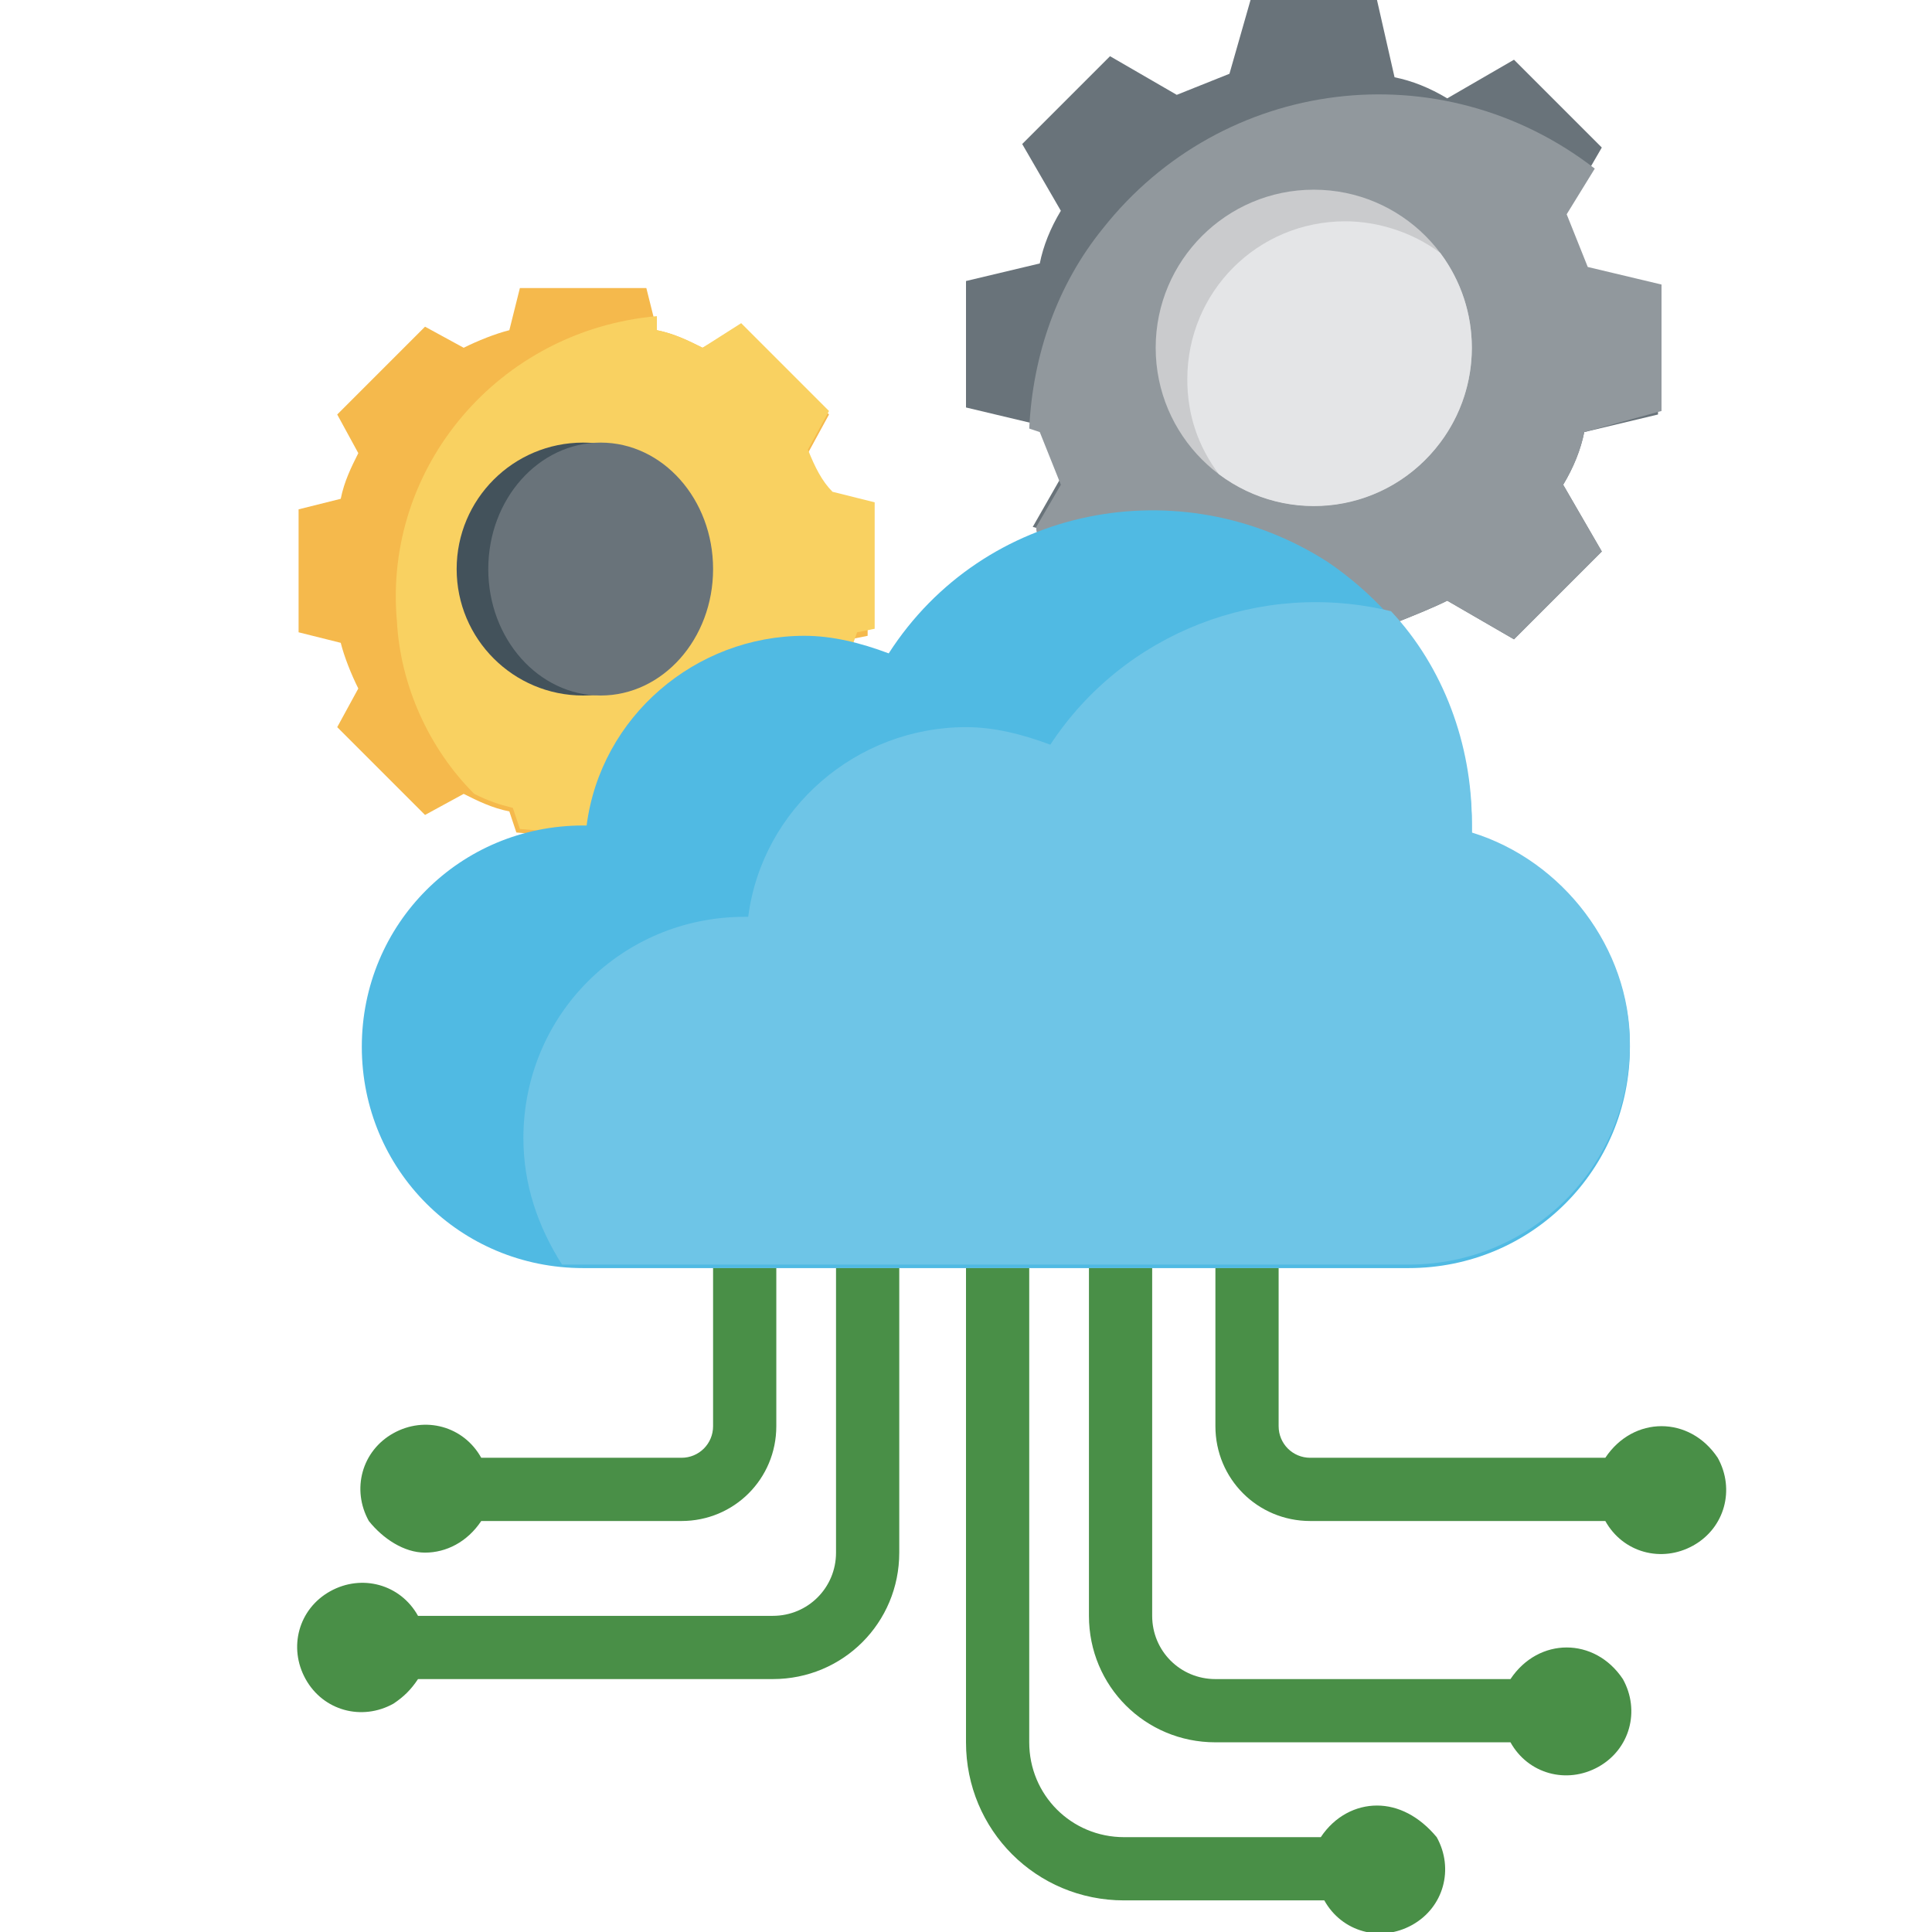 <?xml version="1.0" encoding="utf-8"?>
<!-- Generator: Adobe Illustrator 25.4.1, SVG Export Plug-In . SVG Version: 6.00 Build 0)  -->
<svg version="1.1" id="Layer_3" xmlns="http://www.w3.org/2000/svg" xmlns:xlink="http://www.w3.org/1999/xlink" x="0px" y="0px"
	 width="55px" height="55px" viewBox="0 0 55 55" style="enable-background:new 0 0 55 55;" xml:space="preserve">
<style type="text/css">
	.st0{fill:#69737A;}
	.st1{fill:#91989D;}
	.st2{fill:#F5B94C;}
	.st3{fill:#F9D161;}
	.st4{fill:#43525B;}
	.st5{fill:#50BAE3;}
	.st6{fill:#6EC5E7;}
	.st7{fill:#498F47;}
	.st8{fill:#CACBCD;}
	.st9{fill:#E4E5E7;}
</style>
<path class="st0" d="M39.8,17.7c0.5-0.2,1-0.4,1.4-0.6l1.9,1.1l2.5-2.5l-1.1-1.9c0.3-0.5,0.5-1,0.6-1.5l2.1-0.5V8.1l-2.1-0.5
	c-0.2-0.5-0.4-1-0.6-1.5l1.1-1.9l-2.5-2.5l-1.9,1.1c-0.5-0.3-1-0.5-1.5-0.6L39.2,0h-3.6L35,2.1c-0.5,0.2-1,0.4-1.5,0.6l-1.9-1.1
	l-2.5,2.5l1.1,1.9c-0.3,0.5-0.5,1-0.6,1.5l-2.1,0.5v3.6l2.1,0.5c0.2,0.5,0.4,1,0.6,1.5l-0.8,1.4L39.8,17.7z"/>
<path class="st1" d="M47.3,11.7V8.1l-2.1-0.5c-0.2-0.5-0.4-1-0.6-1.5l0.8-1.3C41,1.4,34.8,2.2,31.4,6.5c-1.3,1.6-2,3.6-2.1,5.7
	l0.3,0.1c0.2,0.5,0.4,1,0.6,1.5l-0.7,1.2c0,0.1,0,0.2,0.1,0.2l10.2,2.5c0.5-0.2,1-0.4,1.4-0.6l1.9,1.1l2.5-2.5l-1.1-1.9
	c0.3-0.5,0.5-1,0.6-1.5L47.3,11.7z"/>
<path class="st2" d="M24.2,18.2l0.5-0.1v-3.6l-1.2-0.3c-0.1-0.4-0.3-0.9-0.5-1.3l0.6-1.1l-2.5-2.5L20,9.9c-0.4-0.2-0.8-0.4-1.3-0.5
	l-0.3-1.2h-3.6l-0.3,1.2c-0.4,0.1-0.9,0.3-1.3,0.5l-1.1-0.6l-2.5,2.5l0.6,1.1c-0.2,0.4-0.4,0.8-0.5,1.3l-1.2,0.3V18l1.2,0.3
	c0.1,0.4,0.3,0.9,0.5,1.3l-0.6,1.1l2.5,2.5l1.1-0.6c0.4,0.2,0.8,0.4,1.3,0.5l0.2,0.6l7.4,0.6L24.2,18.2z"/>
<path class="st3" d="M23,12.8l0.6-1.1l-2.5-2.5L20,9.9c-0.4-0.2-0.8-0.4-1.3-0.5L18.7,9c-4.5,0.4-7.8,4.3-7.4,8.7
	c0.1,1.8,0.9,3.6,2.2,4.9c0.4,0.2,0.7,0.3,1.1,0.4l0.2,0.6l7.4,0.6l2.2-6.2l0.5-0.1v-3.6l-1.2-0.3C23.4,13.7,23.2,13.3,23,12.8
	L23,12.8z"/>
<circle class="st4" cx="16.6" cy="16.2" r="3.6"/>
<path class="st5" d="M46.4,29.8c0,3.5-2.8,6.3-6.3,6.3H16.6c-3.5,0-6.3-2.8-6.3-6.3s2.8-6.3,6.3-6.3h0.1c0.4-3.1,3.1-5.4,6.2-5.4
	c0.8,0,1.6,0.2,2.4,0.5c2.7-4.2,8.3-5.3,12.5-2.6c2.5,1.7,4.1,4.5,4.1,7.5c0,0.1,0,0.2,0,0.3C44.5,24.5,46.4,27,46.4,29.8z"/>
<path class="st6" d="M41.9,23.7c0-0.1,0-0.2,0-0.3c0-2.2-0.8-4.4-2.3-6c-3.7-0.9-7.6,0.6-9.7,3.8c-0.8-0.3-1.6-0.5-2.4-0.5
	c-3.1,0-5.8,2.3-6.2,5.4h-0.1c-3.5,0-6.3,2.8-6.3,6.3c0,1.3,0.4,2.5,1.1,3.6c0.2,0,0.5,0,0.7,0h23.4c3.5,0,6.3-2.8,6.3-6.3
	C46.4,27,44.5,24.5,41.9,23.7z"/>
<g>
	<path class="st7" d="M39.2,51.4c-0.6,0-1.2,0.3-1.6,0.9H32c-1.5,0-2.7-1.2-2.7-2.7V36.1h-1.8v13.5c0,2.5,2,4.5,4.5,4.5h5.7
		c0.5,0.9,1.6,1.2,2.5,0.7c0.9-0.5,1.2-1.6,0.7-2.5C40.4,51.7,39.8,51.4,39.2,51.4z"/>
	<path class="st7" d="M44.6,46.9c-0.6,0-1.2,0.3-1.6,0.9h-8.4c-1,0-1.8-0.8-1.8-1.8v-9.9h-1.8V46c0,2,1.6,3.6,3.6,3.6H43
		c0.5,0.9,1.6,1.2,2.5,0.7c0.9-0.5,1.2-1.6,0.7-2.5C45.8,47.2,45.2,46.9,44.6,46.9z"/>
	<path class="st7" d="M47.3,40.6c-0.6,0-1.2,0.3-1.6,0.9h-8.4c-0.5,0-0.9-0.4-0.9-0.9v-4.5h-1.8v4.5c0,1.5,1.2,2.7,2.7,2.7h8.4
		c0.5,0.9,1.6,1.2,2.5,0.7c0.9-0.5,1.2-1.6,0.7-2.5C48.5,40.9,47.9,40.6,47.3,40.6z"/>
	<path class="st7" d="M23.8,44.2c0,1-0.8,1.8-1.8,1.8H11.9c-0.5-0.9-1.6-1.2-2.5-0.7s-1.2,1.6-0.7,2.5c0.5,0.9,1.6,1.2,2.5,0.7
		c0.3-0.2,0.5-0.4,0.7-0.7H22c2,0,3.6-1.6,3.6-3.6v-8.1h-1.8V44.2z"/>
	<path class="st7" d="M12.1,44.2c0.6,0,1.2-0.3,1.6-0.9h5.7c1.5,0,2.7-1.2,2.7-2.7v-4.5h-1.8v4.5c0,0.5-0.4,0.9-0.9,0.9h-5.7
		c-0.5-0.9-1.6-1.2-2.5-0.7c-0.9,0.5-1.2,1.6-0.7,2.5C10.9,43.8,11.5,44.2,12.1,44.2z"/>
</g>
<circle class="st8" cx="37.4" cy="9.9" r="4.5"/>
<path class="st9" d="M38.3,6.3c-2.5,0-4.5,2-4.5,4.5c0,1,0.3,1.9,0.9,2.7c2,1.5,4.8,1.1,6.3-0.9c1.2-1.6,1.2-3.8,0-5.4
	C40.2,6.6,39.2,6.3,38.3,6.3z"/>
<ellipse class="st0" cx="17.1" cy="16.2" rx="3.2" ry="3.6"/>
</svg>
